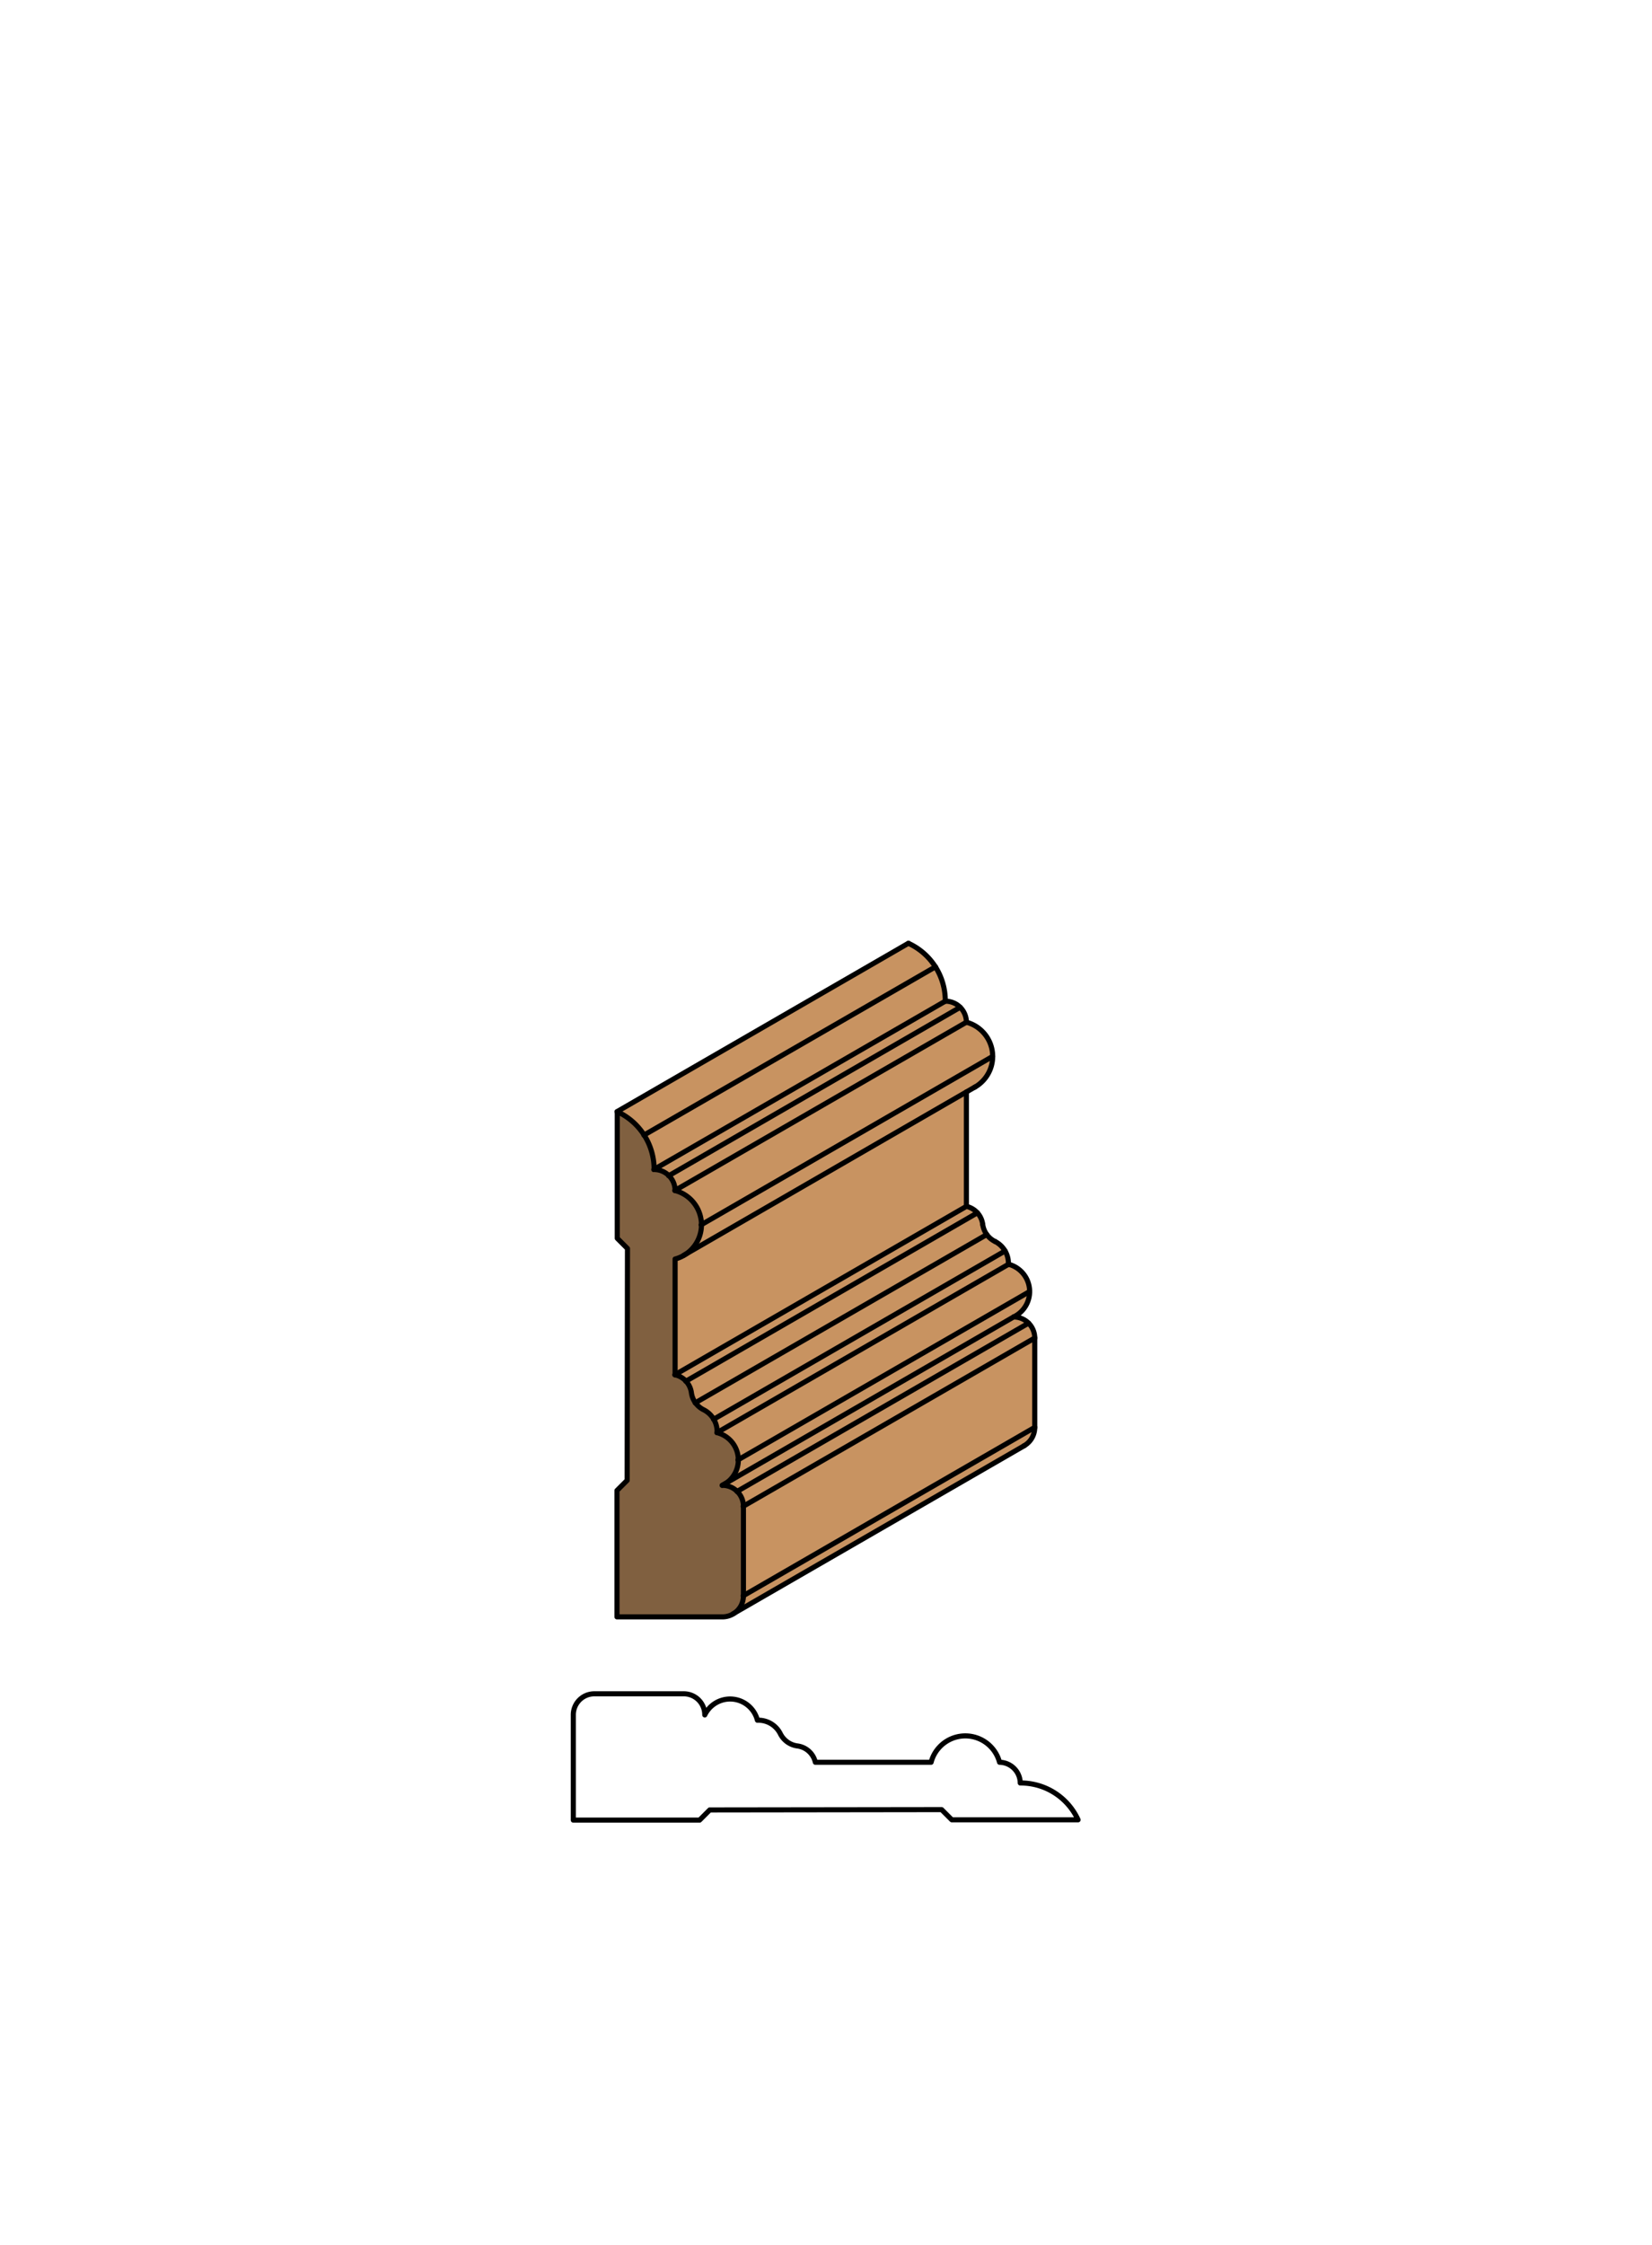 <svg xmlns="http://www.w3.org/2000/svg" viewBox="0 0 161.97 220"><defs><style>.cls-1{fill:#fff;}.cls-2{fill:#c89361;}.cls-3{fill:#806040;}.cls-4{fill:none;stroke:#000;stroke-linecap:round;stroke-linejoin:round;stroke-width:0.5px;}</style></defs><title>Case-SM-127</title><g id="white_box" data-name="white box"><rect class="cls-1" width="161.97" height="220"/></g><g id="Layer_1" data-name="Layer 1"><path class="cls-2" d="M63.13,111.25a6.19,6.19,0,0,0-2.64-2.3l28.59-16.5a6.19,6.19,0,0,1,2.64,2.3Z"/><path class="cls-2" d="M71.86,158.17a2.06,2.06,0,0,0,1-1.77l28.59-16.5a2.06,2.06,0,0,1-1,1.77Z"/><polygon class="cls-2" points="101.45 131.13 101.45 139.89 72.86 156.4 72.86 147.63 101.45 131.13"/><path class="cls-2" d="M72.86,147.63a2.06,2.06,0,0,0-.6-1.46l28.59-16.5a2.06,2.06,0,0,1,.6,1.46Z"/><path class="cls-2" d="M72.26,146.17a2.06,2.06,0,0,0-1.46-.6l.33-.19,28.26-16.32a2.06,2.06,0,0,1,1.46.6Z"/><path class="cls-2" d="M71.13,145.38a2.77,2.77,0,0,0,1.22-2.29l28.59-16.5a2.76,2.76,0,0,1-1.55,2.48Z"/><path class="cls-2" d="M72.35,143.08a2.76,2.76,0,0,0-2.06-2.67l28.59-16.5a2.76,2.76,0,0,1,2.06,2.67Z"/><path class="cls-2" d="M70.29,140.41A2.41,2.41,0,0,0,70,139.1l28.59-16.5a2.41,2.41,0,0,1,.33,1.31Z"/><path class="cls-2" d="M70,139.1a2.41,2.41,0,0,0-1-1,2.19,2.19,0,0,1-.77-.66L96.75,121a2.19,2.19,0,0,0,.82.68,2.41,2.41,0,0,1,1,.93Z"/><path class="cls-2" d="M68.16,137.49a2.19,2.19,0,0,1-.4-1,2.08,2.08,0,0,0-.52-1.14l28.59-16.5a2.08,2.08,0,0,1,.52,1.11,2.19,2.19,0,0,0,.4,1Z"/><path class="cls-2" d="M67.24,135.37a2.08,2.08,0,0,0-1.08-.63l28.59-16.5a2.08,2.08,0,0,1,1.08.63Z"/><path class="cls-2" d="M94.75,118.23l-28.59,16.5V123.39A3.47,3.47,0,0,0,67,123l27.72-16Z"/><path class="cls-2" d="M67,123a3.47,3.47,0,0,0,1.71-3l28.59-16.5a3.47,3.47,0,0,1-1.71,3Z"/><path class="cls-2" d="M68.74,120a3.47,3.47,0,0,0-2.58-3.35l28.59-16.5a3.47,3.47,0,0,1,2.58,3.35Z"/><path class="cls-2" d="M66.16,116.68a2.06,2.06,0,0,0-.6-1.46l28.59-16.5a2.06,2.06,0,0,1,.6,1.46Z"/><path class="cls-2" d="M65.56,115.23a2.06,2.06,0,0,0-1.46-.6l28.59-16.5a2.06,2.06,0,0,1,1.46.6Z"/><path class="cls-2" d="M64.1,114.62a6.19,6.19,0,0,0-1-3.37l28.59-16.5a6.19,6.19,0,0,1,1,3.37Z"/><path class="cls-3" d="M72.86,147.63v8.77a2.06,2.06,0,0,1-2.06,2.06H60.49V146.08l1-1V122.36l-1-1V108.95a6.19,6.19,0,0,1,3.61,5.67,2.06,2.06,0,0,1,2.06,2.06,3.47,3.47,0,0,1,0,6.71v11.35a2.08,2.08,0,0,1,1.6,1.77A2.19,2.19,0,0,0,69,138.17a2.41,2.41,0,0,1,1.31,2.24,2.76,2.76,0,0,1,.84,5l-.33.19A2.06,2.06,0,0,1,72.86,147.63Z"/><path class="cls-4" d="M61.52,122.36l-1-1V108.95a6.19,6.19,0,0,1,3.61,5.67,2.06,2.06,0,0,1,2.06,2.06,3.47,3.47,0,0,1,0,6.71v11.35a2.08,2.08,0,0,1,1.6,1.77A2.19,2.19,0,0,0,69,138.17a2.41,2.41,0,0,1,1.31,2.24,2.76,2.76,0,0,1,.52,5.16,2.06,2.06,0,0,1,2.06,2.06v8.77a2.06,2.06,0,0,1-2.06,2.06H60.49V146.08l1-1Z"/><line class="cls-4" x1="72.86" y1="156.4" x2="101.45" y2="139.89"/><line class="cls-4" x1="101.45" y1="131.13" x2="101.45" y2="139.89"/><path class="cls-4" d="M100.39,141.7a2.06,2.06,0,0,0,1.06-1.8"/><path class="cls-4" d="M92.68,98.12a6.19,6.19,0,0,0-3.61-5.67"/><path class="cls-4" d="M94.75,100.18a2.06,2.06,0,0,0-2.06-2.06"/><path class="cls-4" d="M95.57,106.55a3.47,3.47,0,0,0-.82-6.37"/><path class="cls-4" d="M99.39,129.06a2.76,2.76,0,0,0-.52-5.16"/><path class="cls-4" d="M101.45,131.13a2.06,2.06,0,0,0-2.06-2.06"/><line class="cls-4" x1="94.75" y1="107.02" x2="94.75" y2="118.23"/><path class="cls-4" d="M98.87,123.91a2.41,2.41,0,0,0-1.31-2.24"/><path class="cls-4" d="M96.35,120a2.19,2.19,0,0,0,1.21,1.67"/><path class="cls-4" d="M96.35,120a2.08,2.08,0,0,0-1.6-1.77"/><line class="cls-4" x1="71.86" y1="158.17" x2="100.45" y2="141.67"/><line class="cls-4" x1="72.86" y1="147.63" x2="101.45" y2="131.13"/><line class="cls-4" x1="72.26" y1="146.17" x2="100.85" y2="129.67"/><line class="cls-4" x1="70.8" y1="145.57" x2="99.39" y2="129.06"/><line class="cls-4" x1="72.35" y1="143.08" x2="100.94" y2="126.58"/><line class="cls-4" x1="70.29" y1="140.41" x2="98.87" y2="123.91"/><line class="cls-4" x1="69.96" y1="139.1" x2="98.54" y2="122.6"/><line class="cls-4" x1="67.24" y1="135.37" x2="95.83" y2="118.86"/><line class="cls-4" x1="66.16" y1="134.74" x2="94.75" y2="118.23"/><line class="cls-4" x1="68.16" y1="137.49" x2="96.75" y2="120.99"/><line class="cls-4" x1="67.03" y1="123.03" x2="95.61" y2="106.52"/><line class="cls-4" x1="68.74" y1="120.04" x2="97.33" y2="103.53"/><line class="cls-4" x1="66.16" y1="116.68" x2="94.75" y2="100.18"/><line class="cls-4" x1="65.56" y1="115.23" x2="94.14" y2="98.72"/><line class="cls-4" x1="64.1" y1="114.62" x2="92.68" y2="98.12"/><line class="cls-4" x1="63.13" y1="111.25" x2="91.72" y2="94.75"/><line class="cls-4" x1="60.49" y1="108.95" x2="89.07" y2="92.44"/><path class="cls-4" d="M92.32,177.35l1,1h12.38a6.19,6.19,0,0,0-5.67-3.61A2.06,2.06,0,0,0,98,172.71a3.47,3.47,0,0,0-6.71,0H79.94a2.08,2.08,0,0,0-1.77-1.6,2.19,2.19,0,0,1-1.67-1.21,2.41,2.41,0,0,0-2.24-1.31,2.76,2.76,0,0,0-5.16-.52A2.06,2.06,0,0,0,67,166H58.27a2.06,2.06,0,0,0-2.06,2.06v10.32H68.59l1-1Z"/></g></svg>